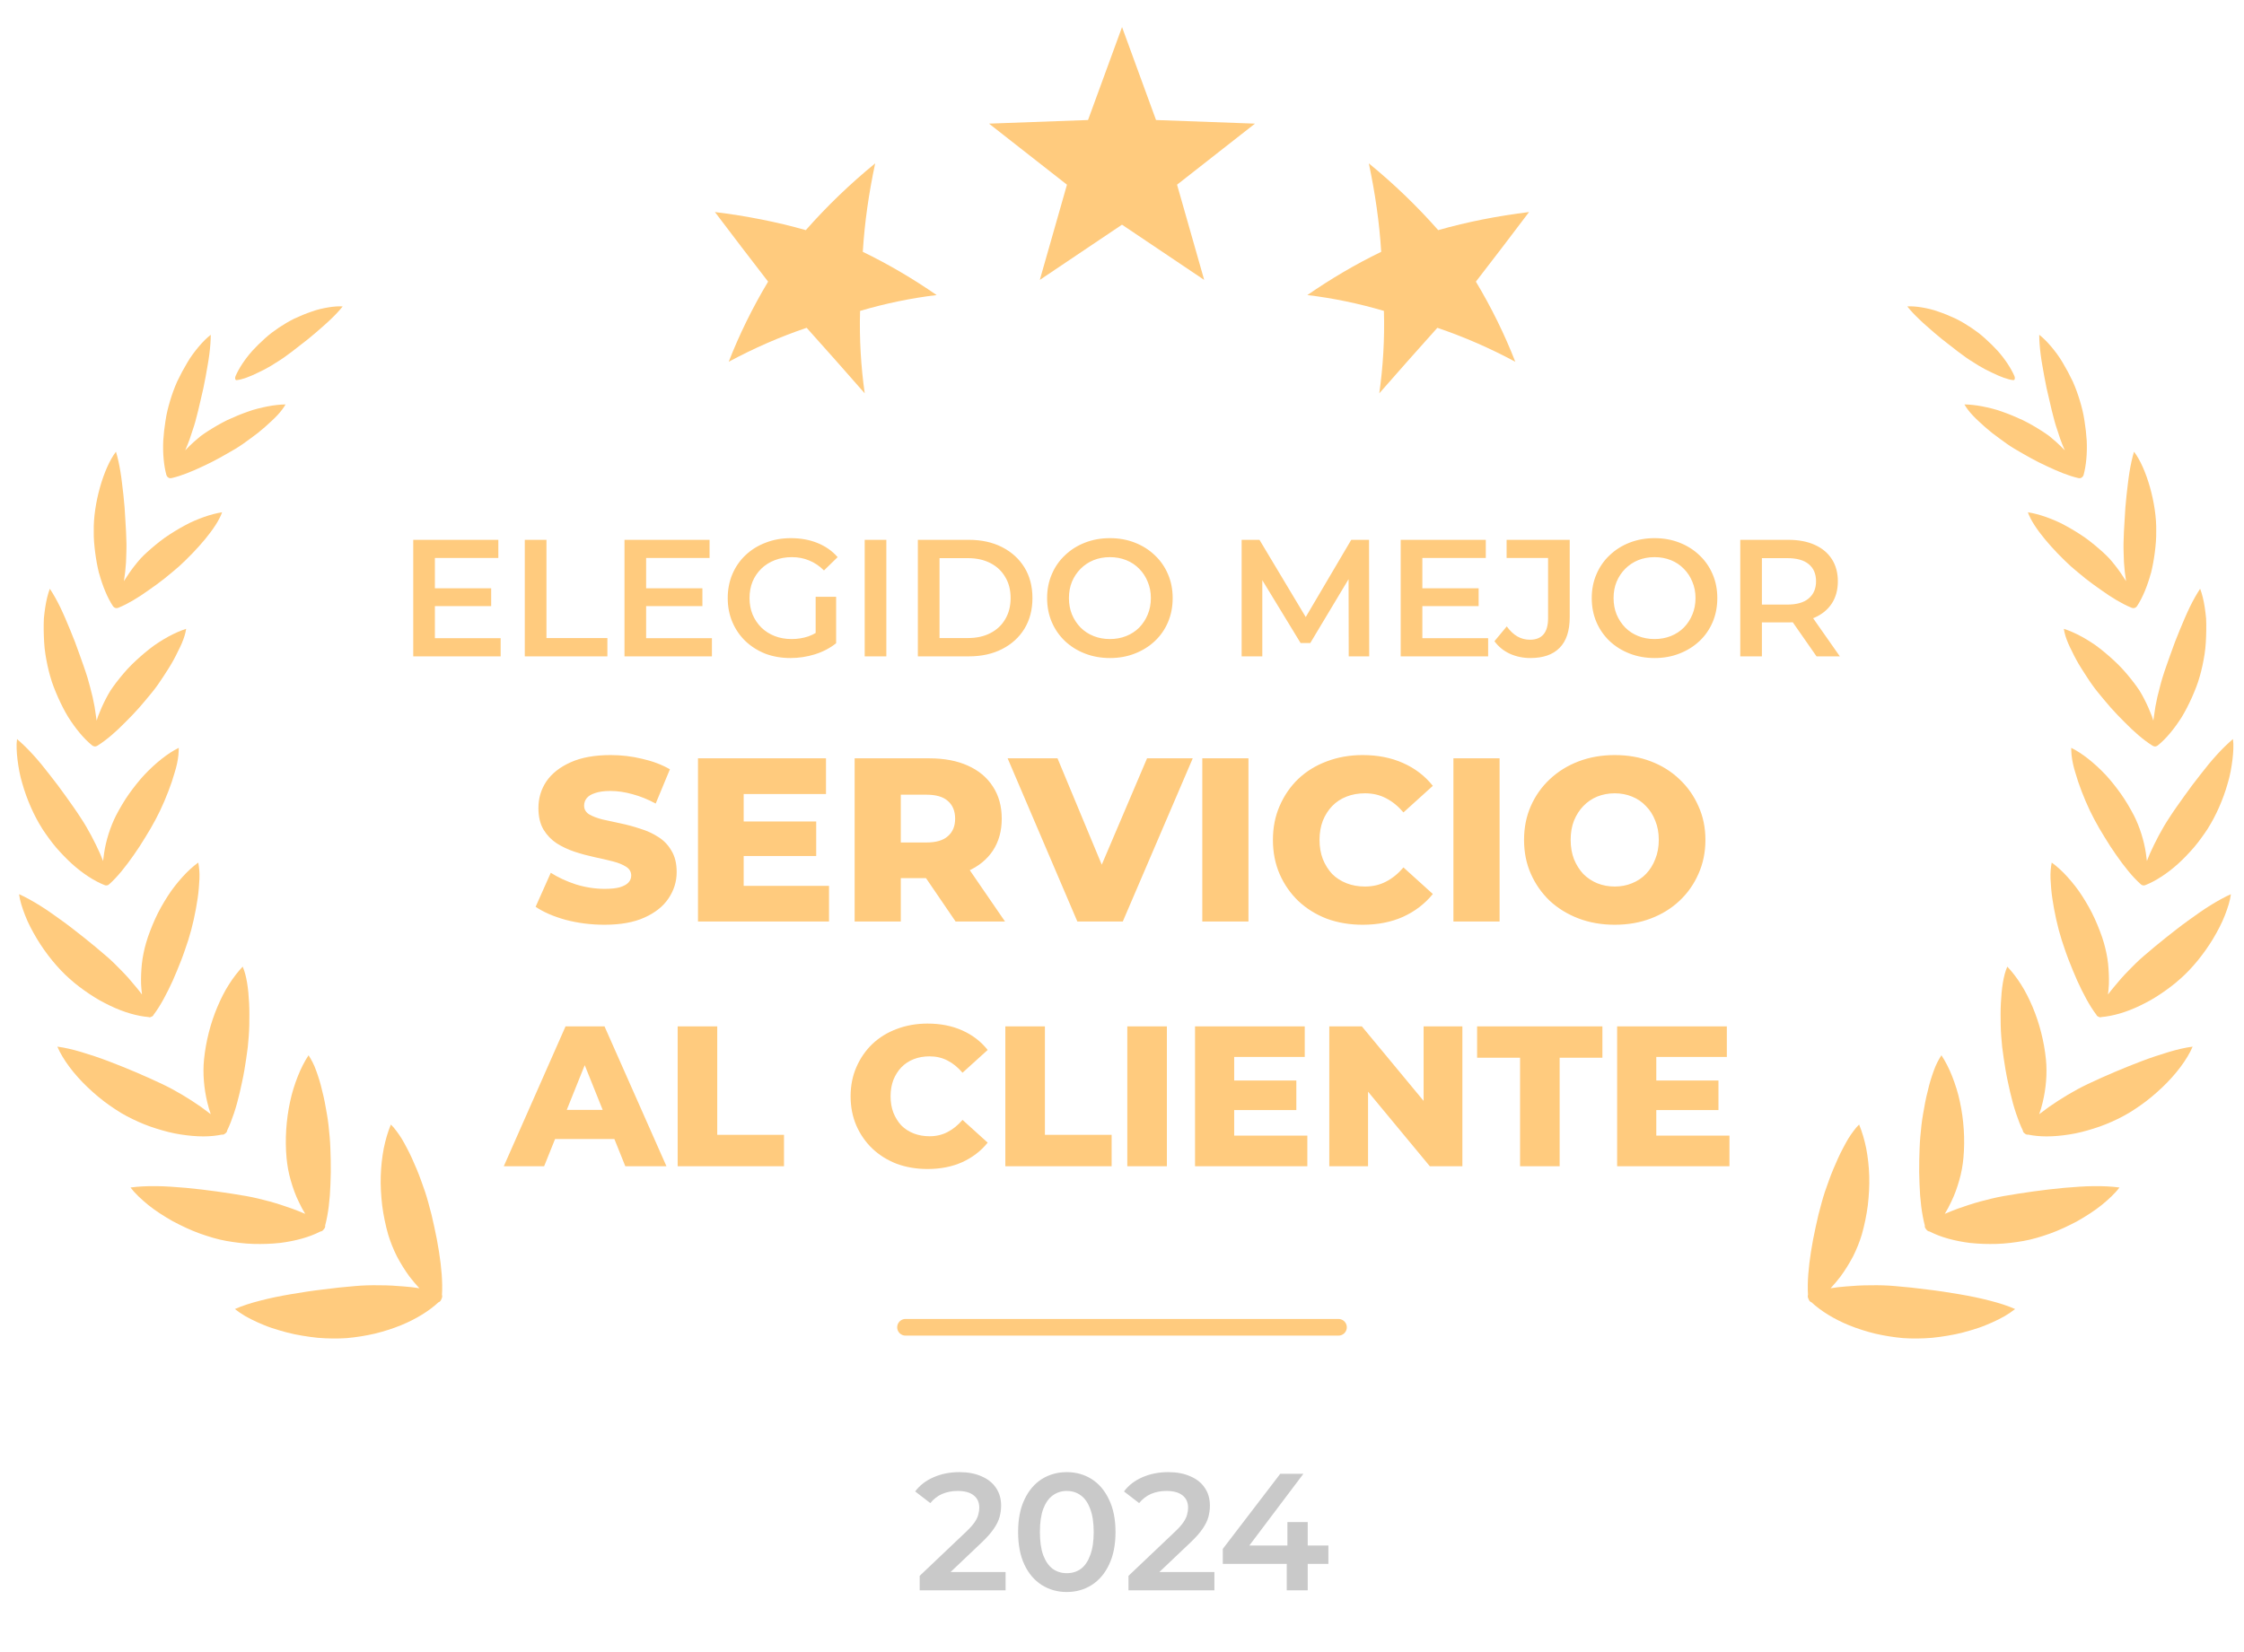 <svg width="110" height="81" viewBox="0 0 110 81" fill="none" xmlns="http://www.w3.org/2000/svg">
<path d="M48.481 6.062L53.332 5.885H53.335L55.002 1.327L56.668 5.885L61.519 6.062L57.699 9.056L59.029 13.725L55 11.017L50.971 13.725L52.302 9.056L48.481 6.062Z" fill="#FFCB7E"/>
<path d="M74.281 17.74C73.024 17.064 71.743 16.508 70.458 16.074C69.502 17.139 68.555 18.21 67.612 19.286C67.796 17.982 67.88 16.622 67.839 15.245C66.584 14.875 65.327 14.616 64.086 14.468C65.208 13.692 66.424 12.968 67.706 12.348C67.618 10.914 67.41 9.478 67.099 8.01C68.342 9.027 69.478 10.124 70.499 11.284C71.927 10.879 73.41 10.588 74.954 10.397C74.093 11.54 73.223 12.677 72.348 13.81C73.116 15.092 73.761 16.41 74.279 17.739L74.281 17.74ZM39.542 16.074C40.498 17.139 41.447 18.21 42.388 19.286C42.204 17.982 42.12 16.622 42.161 15.245C43.416 14.875 44.673 14.616 45.914 14.468C44.792 13.692 43.576 12.968 42.294 12.348C42.382 10.914 42.588 9.478 42.901 8.01C41.658 9.027 40.522 10.124 39.501 11.284C38.073 10.879 36.59 10.588 35.045 10.397C35.907 11.54 36.777 12.677 37.652 13.81C36.884 15.092 36.239 16.41 35.721 17.739C36.977 17.062 38.258 16.507 39.544 16.072L39.542 16.074Z" fill="#FFCB7E"/>
<path d="M21.236 28.846H24.077V29.719H21.236V28.846ZM21.318 31.294H24.542V32.184H20.257V26.47H24.428V27.36H21.318V31.294ZM25.725 32.184V26.47H26.787V31.286H29.774V32.184H25.725ZM31.592 28.846H34.432V29.719H31.592V28.846ZM31.673 31.294H34.898V32.184H30.612V26.47H34.783V27.36H31.673V31.294ZM38.75 32.266C38.304 32.266 37.893 32.195 37.517 32.054C37.148 31.907 36.824 31.703 36.546 31.441C36.269 31.175 36.054 30.862 35.901 30.503C35.749 30.143 35.673 29.752 35.673 29.327C35.673 28.903 35.749 28.511 35.901 28.152C36.054 27.793 36.269 27.482 36.546 27.221C36.829 26.954 37.158 26.75 37.534 26.609C37.909 26.462 38.32 26.388 38.767 26.388C39.251 26.388 39.686 26.467 40.073 26.625C40.465 26.783 40.794 27.014 41.06 27.319L40.391 27.972C40.168 27.749 39.926 27.586 39.664 27.482C39.409 27.373 39.126 27.319 38.816 27.319C38.516 27.319 38.239 27.368 37.983 27.466C37.727 27.564 37.507 27.703 37.322 27.882C37.137 28.062 36.992 28.274 36.889 28.519C36.791 28.764 36.742 29.033 36.742 29.327C36.742 29.616 36.791 29.882 36.889 30.127C36.992 30.372 37.137 30.587 37.322 30.772C37.507 30.952 37.724 31.09 37.975 31.188C38.225 31.286 38.503 31.335 38.807 31.335C39.09 31.335 39.362 31.292 39.624 31.205C39.89 31.112 40.143 30.96 40.383 30.747L40.987 31.539C40.688 31.779 40.339 31.961 39.942 32.086C39.55 32.206 39.153 32.266 38.75 32.266ZM39.983 31.401V29.262H40.987V31.539L39.983 31.401ZM42.387 32.184V26.47H43.448V32.184H42.387ZM44.993 32.184V26.47H47.491C48.112 26.47 48.656 26.59 49.124 26.829C49.592 27.069 49.957 27.401 50.218 27.825C50.479 28.25 50.61 28.75 50.61 29.327C50.61 29.899 50.479 30.399 50.218 30.829C49.957 31.254 49.592 31.586 49.124 31.825C48.656 32.065 48.112 32.184 47.491 32.184H44.993ZM46.055 31.286H47.442C47.872 31.286 48.242 31.205 48.553 31.041C48.868 30.878 49.11 30.65 49.279 30.356C49.453 30.062 49.54 29.719 49.54 29.327C49.54 28.93 49.453 28.587 49.279 28.299C49.11 28.005 48.868 27.776 48.553 27.613C48.242 27.45 47.872 27.368 47.442 27.368H46.055V31.286ZM54.415 32.266C53.969 32.266 53.558 32.192 53.182 32.045C52.807 31.899 52.48 31.695 52.203 31.433C51.925 31.167 51.71 30.856 51.558 30.503C51.406 30.143 51.329 29.752 51.329 29.327C51.329 28.903 51.406 28.514 51.558 28.16C51.71 27.801 51.925 27.49 52.203 27.229C52.48 26.962 52.807 26.756 53.182 26.609C53.558 26.462 53.966 26.388 54.407 26.388C54.853 26.388 55.261 26.462 55.632 26.609C56.007 26.756 56.334 26.962 56.611 27.229C56.889 27.49 57.104 27.801 57.256 28.16C57.408 28.514 57.484 28.903 57.484 29.327C57.484 29.752 57.408 30.143 57.256 30.503C57.104 30.862 56.889 31.172 56.611 31.433C56.334 31.695 56.007 31.899 55.632 32.045C55.261 32.192 54.856 32.266 54.415 32.266ZM54.407 31.335C54.695 31.335 54.962 31.286 55.207 31.188C55.452 31.09 55.664 30.952 55.844 30.772C56.023 30.587 56.162 30.375 56.26 30.135C56.363 29.89 56.415 29.621 56.415 29.327C56.415 29.033 56.363 28.767 56.26 28.527C56.162 28.282 56.023 28.07 55.844 27.89C55.664 27.705 55.452 27.564 55.207 27.466C54.962 27.368 54.695 27.319 54.407 27.319C54.118 27.319 53.852 27.368 53.607 27.466C53.367 27.564 53.155 27.705 52.97 27.89C52.791 28.07 52.649 28.282 52.546 28.527C52.448 28.767 52.399 29.033 52.399 29.327C52.399 29.616 52.448 29.882 52.546 30.127C52.649 30.372 52.791 30.587 52.97 30.772C53.15 30.952 53.362 31.09 53.607 31.188C53.852 31.286 54.118 31.335 54.407 31.335ZM60.865 32.184V26.47H61.739L64.237 30.641H63.78L66.237 26.47H67.11L67.118 32.184H66.114L66.106 28.046H66.318L64.229 31.531H63.755L61.633 28.046H61.878V32.184H60.865ZM69.641 28.846H72.482V29.719H69.641V28.846ZM69.723 31.294H72.948V32.184H68.662V26.47H72.833V27.36H69.723V31.294ZM75.02 32.266C74.656 32.266 74.318 32.195 74.008 32.054C73.703 31.912 73.453 31.708 73.257 31.441L73.861 30.715C74.019 30.933 74.191 31.096 74.376 31.205C74.566 31.314 74.773 31.368 74.996 31.368C75.589 31.368 75.886 31.017 75.886 30.315V27.36H73.853V26.47H76.947V30.258C76.947 30.933 76.781 31.436 76.449 31.768C76.123 32.1 75.646 32.266 75.02 32.266ZM81.113 32.266C80.667 32.266 80.256 32.192 79.88 32.045C79.505 31.899 79.178 31.695 78.901 31.433C78.623 31.167 78.408 30.856 78.256 30.503C78.103 30.143 78.027 29.752 78.027 29.327C78.027 28.903 78.103 28.514 78.256 28.16C78.408 27.801 78.623 27.49 78.901 27.229C79.178 26.962 79.505 26.756 79.88 26.609C80.256 26.462 80.664 26.388 81.105 26.388C81.551 26.388 81.959 26.462 82.329 26.609C82.705 26.756 83.031 26.962 83.309 27.229C83.586 27.49 83.801 27.801 83.954 28.16C84.106 28.514 84.182 28.903 84.182 29.327C84.182 29.752 84.106 30.143 83.954 30.503C83.801 30.862 83.586 31.172 83.309 31.433C83.031 31.695 82.705 31.899 82.329 32.045C81.959 32.192 81.554 32.266 81.113 32.266ZM81.105 31.335C81.393 31.335 81.66 31.286 81.905 31.188C82.15 31.09 82.362 30.952 82.541 30.772C82.721 30.587 82.86 30.375 82.958 30.135C83.061 29.89 83.113 29.621 83.113 29.327C83.113 29.033 83.061 28.767 82.958 28.527C82.86 28.282 82.721 28.07 82.541 27.89C82.362 27.705 82.15 27.564 81.905 27.466C81.66 27.368 81.393 27.319 81.105 27.319C80.816 27.319 80.55 27.368 80.305 27.466C80.065 27.564 79.853 27.705 79.668 27.89C79.489 28.07 79.347 28.282 79.244 28.527C79.146 28.767 79.097 29.033 79.097 29.327C79.097 29.616 79.146 29.882 79.244 30.127C79.347 30.372 79.489 30.587 79.668 30.772C79.848 30.952 80.06 31.09 80.305 31.188C80.55 31.286 80.816 31.335 81.105 31.335ZM85.307 32.184V26.47H87.658C88.164 26.47 88.597 26.552 88.956 26.715C89.321 26.878 89.601 27.112 89.797 27.417C89.993 27.722 90.091 28.084 90.091 28.503C90.091 28.922 89.993 29.284 89.797 29.588C89.601 29.888 89.321 30.119 88.956 30.282C88.597 30.44 88.164 30.519 87.658 30.519H85.895L86.368 30.037V32.184H85.307ZM89.046 32.184L87.601 30.111H88.736L90.189 32.184H89.046ZM86.368 30.152L85.895 29.645H87.609C88.077 29.645 88.428 29.545 88.662 29.343C88.902 29.142 89.022 28.862 89.022 28.503C89.022 28.138 88.902 27.858 88.662 27.662C88.428 27.466 88.077 27.368 87.609 27.368H85.895L86.368 26.846V30.152ZM29.627 45.344C28.972 45.344 28.34 45.264 27.73 45.104C27.128 44.937 26.637 44.723 26.256 44.464L26.999 42.796C27.357 43.024 27.768 43.215 28.233 43.367C28.705 43.512 29.174 43.584 29.639 43.584C29.951 43.584 30.203 43.558 30.393 43.504C30.583 43.443 30.721 43.367 30.804 43.276C30.896 43.177 30.942 43.062 30.942 42.933C30.942 42.75 30.858 42.605 30.69 42.499C30.523 42.392 30.305 42.304 30.039 42.236C29.772 42.167 29.475 42.099 29.147 42.03C28.827 41.961 28.503 41.874 28.176 41.767C27.856 41.66 27.562 41.523 27.296 41.356C27.029 41.181 26.812 40.956 26.644 40.681C26.477 40.4 26.393 40.045 26.393 39.619C26.393 39.139 26.523 38.704 26.782 38.316C27.048 37.927 27.444 37.615 27.97 37.379C28.496 37.142 29.151 37.024 29.936 37.024C30.462 37.024 30.976 37.085 31.479 37.207C31.989 37.322 32.443 37.493 32.839 37.721L32.142 39.401C31.761 39.196 31.383 39.043 31.01 38.944C30.637 38.838 30.275 38.784 29.924 38.784C29.612 38.784 29.361 38.819 29.17 38.887C28.98 38.948 28.843 39.032 28.759 39.139C28.675 39.245 28.633 39.367 28.633 39.504C28.633 39.679 28.713 39.821 28.873 39.927C29.041 40.026 29.258 40.11 29.524 40.179C29.799 40.239 30.096 40.304 30.416 40.373C30.743 40.441 31.067 40.529 31.387 40.636C31.715 40.735 32.012 40.872 32.279 41.047C32.545 41.215 32.759 41.44 32.919 41.721C33.086 41.996 33.17 42.342 33.17 42.761C33.17 43.226 33.037 43.657 32.77 44.053C32.511 44.441 32.119 44.754 31.593 44.99C31.075 45.226 30.42 45.344 29.627 45.344ZM36.295 40.281H40.01V41.973H36.295V40.281ZM36.455 43.436H40.638V45.184H34.215V37.184H40.49V38.933H36.455V43.436ZM41.894 45.184V37.184H45.551C46.282 37.184 46.911 37.302 47.437 37.539C47.97 37.775 48.382 38.118 48.671 38.567C48.961 39.009 49.105 39.535 49.105 40.144C49.105 40.746 48.961 41.268 48.671 41.71C48.382 42.144 47.97 42.48 47.437 42.716C46.911 42.944 46.282 43.059 45.551 43.059H43.151L44.157 42.11V45.184H41.894ZM46.842 45.184L44.854 42.27H47.265L49.265 45.184H46.842ZM44.157 42.35L43.151 41.31H45.414C45.886 41.31 46.237 41.207 46.465 41.001C46.702 40.796 46.82 40.51 46.82 40.144C46.82 39.771 46.702 39.481 46.465 39.276C46.237 39.07 45.886 38.967 45.414 38.967H43.151L44.157 37.927V42.35ZM52.811 45.184L49.394 37.184H51.839L54.719 44.11H53.279L56.228 37.184H58.468L55.039 45.184H52.811ZM58.936 45.184V37.184H61.199V45.184H58.936ZM66.797 45.344C66.165 45.344 65.578 45.245 65.037 45.047C64.504 44.841 64.039 44.552 63.643 44.179C63.255 43.805 62.95 43.367 62.729 42.864C62.508 42.354 62.398 41.794 62.398 41.184C62.398 40.575 62.508 40.019 62.729 39.516C62.95 39.005 63.255 38.563 63.643 38.19C64.039 37.817 64.504 37.531 65.037 37.333C65.578 37.127 66.165 37.024 66.797 37.024C67.537 37.024 68.196 37.154 68.775 37.413C69.361 37.672 69.849 38.045 70.237 38.533L68.797 39.836C68.538 39.531 68.253 39.299 67.94 39.139C67.636 38.979 67.293 38.899 66.912 38.899C66.584 38.899 66.283 38.952 66.009 39.059C65.735 39.165 65.498 39.321 65.3 39.527C65.11 39.725 64.957 39.965 64.843 40.247C64.737 40.529 64.683 40.841 64.683 41.184C64.683 41.527 64.737 41.84 64.843 42.121C64.957 42.403 65.11 42.647 65.3 42.853C65.498 43.051 65.735 43.203 66.009 43.31C66.283 43.417 66.584 43.47 66.912 43.47C67.293 43.47 67.636 43.39 67.94 43.23C68.253 43.07 68.538 42.838 68.797 42.533L70.237 43.836C69.849 44.316 69.361 44.689 68.775 44.956C68.196 45.215 67.537 45.344 66.797 45.344ZM71.246 45.184V37.184H73.509V45.184H71.246ZM79.153 45.344C78.513 45.344 77.923 45.241 77.382 45.036C76.841 44.83 76.369 44.541 75.965 44.167C75.569 43.786 75.26 43.344 75.039 42.841C74.818 42.339 74.708 41.786 74.708 41.184C74.708 40.582 74.818 40.03 75.039 39.527C75.26 39.024 75.569 38.586 75.965 38.213C76.369 37.832 76.841 37.539 77.382 37.333C77.923 37.127 78.513 37.024 79.153 37.024C79.801 37.024 80.391 37.127 80.925 37.333C81.466 37.539 81.934 37.832 82.331 38.213C82.727 38.586 83.035 39.024 83.256 39.527C83.485 40.03 83.599 40.582 83.599 41.184C83.599 41.786 83.485 42.342 83.256 42.853C83.035 43.356 82.727 43.794 82.331 44.167C81.934 44.541 81.466 44.83 80.925 45.036C80.391 45.241 79.801 45.344 79.153 45.344ZM79.153 43.47C79.458 43.47 79.74 43.417 79.999 43.31C80.266 43.203 80.494 43.051 80.685 42.853C80.883 42.647 81.035 42.403 81.142 42.121C81.256 41.84 81.313 41.527 81.313 41.184C81.313 40.834 81.256 40.521 81.142 40.247C81.035 39.965 80.883 39.725 80.685 39.527C80.494 39.321 80.266 39.165 79.999 39.059C79.74 38.952 79.458 38.899 79.153 38.899C78.849 38.899 78.563 38.952 78.296 39.059C78.037 39.165 77.809 39.321 77.611 39.527C77.42 39.725 77.268 39.965 77.153 40.247C77.047 40.521 76.993 40.834 76.993 41.184C76.993 41.527 77.047 41.84 77.153 42.121C77.268 42.403 77.42 42.647 77.611 42.853C77.809 43.051 78.037 43.203 78.296 43.31C78.563 43.417 78.849 43.47 79.153 43.47ZM24.696 57.184L27.723 50.327H29.633L32.669 57.184H30.652L28.281 51.277H29.045L26.674 57.184H24.696ZM26.351 55.852L26.851 54.422H30.201L30.701 55.852H26.351ZM33.219 57.184V50.327H35.159V55.646H38.431V57.184H33.219ZM45.468 57.321C44.926 57.321 44.423 57.236 43.959 57.067C43.502 56.89 43.104 56.642 42.764 56.322C42.431 56.002 42.17 55.627 41.98 55.196C41.791 54.758 41.696 54.278 41.696 53.756C41.696 53.233 41.791 52.757 41.98 52.325C42.17 51.888 42.431 51.509 42.764 51.189C43.104 50.869 43.502 50.624 43.959 50.455C44.423 50.278 44.926 50.19 45.468 50.19C46.101 50.19 46.666 50.301 47.163 50.523C47.665 50.745 48.083 51.065 48.416 51.483L47.182 52.6C46.96 52.339 46.715 52.139 46.447 52.002C46.186 51.865 45.892 51.797 45.566 51.797C45.285 51.797 45.027 51.842 44.792 51.934C44.557 52.025 44.354 52.159 44.184 52.335C44.021 52.505 43.891 52.711 43.793 52.953C43.701 53.194 43.656 53.462 43.656 53.756C43.656 54.05 43.701 54.317 43.793 54.559C43.891 54.801 44.021 55.01 44.184 55.186C44.354 55.356 44.557 55.486 44.792 55.578C45.027 55.669 45.285 55.715 45.566 55.715C45.892 55.715 46.186 55.646 46.447 55.509C46.715 55.372 46.96 55.173 47.182 54.912L48.416 56.028C48.083 56.44 47.665 56.76 47.163 56.988C46.666 57.21 46.101 57.321 45.468 57.321ZM49.281 57.184V50.327H51.221V55.646H54.492V57.184H49.281ZM55.26 57.184V50.327H57.2V57.184H55.26ZM60.362 52.982H63.546V54.432H60.362V52.982ZM60.499 55.685H64.085V57.184H58.58V50.327H63.958V51.826H60.499V55.685ZM65.161 57.184V50.327H66.758L70.539 54.892H69.785V50.327H71.685V57.184H70.088L66.307 52.619H67.061V57.184H65.161ZM74.513 57.184V51.865H72.407V50.327H78.549V51.865H76.453V57.184H74.513ZM81.054 52.982H84.238V54.432H81.054V52.982ZM81.191 55.685H84.777V57.184H79.271V50.327H84.649V51.826H81.191V55.685Z" fill="#FFCB7E"/>
<path d="M44.388 65.082H65.612" stroke="#FFCB7E" stroke-width="0.816" stroke-linecap="round"/>
<path d="M45.082 77.98V77.27L47.351 75.115C47.542 74.935 47.683 74.777 47.776 74.641C47.868 74.505 47.928 74.38 47.955 74.266C47.988 74.146 48.004 74.034 48.004 73.931C48.004 73.67 47.914 73.469 47.735 73.327C47.555 73.18 47.291 73.107 46.943 73.107C46.665 73.107 46.412 73.156 46.184 73.254C45.961 73.352 45.767 73.501 45.604 73.703L44.861 73.131C45.084 72.832 45.384 72.6 45.759 72.437C46.14 72.269 46.565 72.184 47.033 72.184C47.446 72.184 47.806 72.252 48.11 72.388C48.42 72.519 48.657 72.707 48.821 72.952C48.989 73.197 49.074 73.488 49.074 73.825C49.074 74.01 49.049 74.195 49 74.38C48.951 74.56 48.859 74.75 48.722 74.952C48.587 75.153 48.388 75.379 48.127 75.629L46.176 77.482L45.955 77.082H49.294V77.98H45.082ZM52.29 78.062C51.838 78.062 51.43 77.947 51.066 77.719C50.706 77.49 50.423 77.158 50.217 76.723C50.01 76.282 49.907 75.749 49.907 75.123C49.907 74.497 50.01 73.966 50.217 73.531C50.423 73.09 50.706 72.756 51.066 72.527C51.43 72.299 51.838 72.184 52.29 72.184C52.747 72.184 53.155 72.299 53.515 72.527C53.874 72.756 54.157 73.09 54.364 73.531C54.576 73.966 54.682 74.497 54.682 75.123C54.682 75.749 54.576 76.282 54.364 76.723C54.157 77.158 53.874 77.49 53.515 77.719C53.155 77.947 52.747 78.062 52.29 78.062ZM52.29 77.139C52.557 77.139 52.788 77.069 52.984 76.927C53.18 76.78 53.332 76.557 53.441 76.258C53.555 75.958 53.613 75.58 53.613 75.123C53.613 74.66 53.555 74.282 53.441 73.988C53.332 73.689 53.18 73.469 52.984 73.327C52.788 73.18 52.557 73.107 52.29 73.107C52.034 73.107 51.806 73.18 51.604 73.327C51.408 73.469 51.253 73.689 51.139 73.988C51.03 74.282 50.976 74.66 50.976 75.123C50.976 75.58 51.03 75.958 51.139 76.258C51.253 76.557 51.408 76.78 51.604 76.927C51.806 77.069 52.034 77.139 52.29 77.139ZM55.318 77.98V77.27L57.587 75.115C57.778 74.935 57.919 74.777 58.011 74.641C58.104 74.505 58.164 74.38 58.191 74.266C58.224 74.146 58.24 74.034 58.24 73.931C58.24 73.67 58.15 73.469 57.971 73.327C57.791 73.18 57.527 73.107 57.179 73.107C56.901 73.107 56.648 73.156 56.42 73.254C56.197 73.352 56.003 73.501 55.84 73.703L55.097 73.131C55.32 72.832 55.62 72.6 55.995 72.437C56.376 72.269 56.801 72.184 57.269 72.184C57.682 72.184 58.041 72.252 58.346 72.388C58.656 72.519 58.893 72.707 59.056 72.952C59.225 73.197 59.309 73.488 59.309 73.825C59.309 74.01 59.285 74.195 59.236 74.38C59.187 74.56 59.094 74.75 58.958 74.952C58.822 75.153 58.624 75.379 58.362 75.629L56.411 77.482L56.191 77.082H59.53V77.98H55.318ZM59.941 76.682V75.948L62.758 72.266H63.892L61.117 75.948L60.586 75.784H65.117V76.682H59.941ZM63.076 77.98V76.682L63.108 75.784V74.633H64.104V77.98H63.076Z" fill="#C9C9C9"/>
<path d="M21.638 63.702C21.61 63.779 21.557 63.841 21.493 63.857C21.039 64.279 20.401 64.677 19.653 64.983C19.256 65.144 18.826 65.283 18.377 65.393C17.934 65.495 17.472 65.57 17.006 65.612C16.573 65.642 16.087 65.64 15.583 65.598C15.334 65.573 15.079 65.538 14.825 65.495C14.569 65.453 14.312 65.402 14.063 65.335C13.814 65.269 13.567 65.197 13.326 65.117C13.086 65.038 12.86 64.942 12.64 64.845C12.423 64.746 12.215 64.645 12.025 64.536C11.838 64.424 11.665 64.308 11.513 64.188C11.877 64.025 12.299 63.891 12.761 63.774C13.226 63.652 13.727 63.55 14.24 63.463C14.756 63.374 15.293 63.291 15.818 63.23C16.348 63.161 16.877 63.102 17.379 63.063C17.784 63.025 18.199 63.014 18.605 63.023C19.017 63.021 19.418 63.046 19.793 63.079C20.065 63.099 20.321 63.129 20.558 63.168C20.394 62.993 20.228 62.797 20.067 62.586C19.846 62.286 19.639 61.95 19.457 61.607C19.28 61.254 19.134 60.888 19.026 60.529C18.897 60.068 18.796 59.589 18.734 59.106C18.678 58.617 18.649 58.136 18.664 57.663C18.68 57.187 18.731 56.731 18.812 56.309C18.899 55.881 19.017 55.487 19.16 55.141C19.252 55.229 19.342 55.331 19.429 55.452C19.517 55.568 19.607 55.695 19.692 55.835C19.779 55.975 19.858 56.132 19.943 56.288C20.028 56.445 20.109 56.611 20.189 56.786C20.265 56.959 20.343 57.138 20.422 57.32C20.498 57.502 20.571 57.687 20.638 57.876C20.777 58.246 20.903 58.62 21 58.984C21.108 59.359 21.205 59.757 21.29 60.165C21.378 60.566 21.458 60.973 21.52 61.379C21.638 62.136 21.705 62.862 21.665 63.489C21.689 63.548 21.677 63.629 21.636 63.7L21.638 63.702ZM13.697 60.95C14.484 60.852 15.17 60.663 15.707 60.384C15.767 60.384 15.829 60.342 15.871 60.278C15.924 60.223 15.953 60.153 15.938 60.096C16.09 59.522 16.175 58.806 16.198 58.074C16.216 57.684 16.221 57.282 16.212 56.89C16.202 56.498 16.193 56.098 16.159 55.725C16.128 55.374 16.09 54.987 16.023 54.616C15.96 54.241 15.891 53.856 15.797 53.504C15.717 53.14 15.611 52.808 15.502 52.507C15.396 52.203 15.261 51.952 15.125 51.745C14.926 52.046 14.751 52.391 14.599 52.774C14.448 53.156 14.311 53.584 14.22 54.02C14.028 54.902 13.963 55.876 14.047 56.782C14.081 57.143 14.146 57.519 14.252 57.878C14.355 58.239 14.482 58.596 14.638 58.914C14.738 59.133 14.848 59.334 14.961 59.52C14.761 59.433 14.546 59.349 14.319 59.264C13.977 59.145 13.614 59.022 13.238 58.917C12.858 58.817 12.476 58.719 12.096 58.652C11.14 58.486 10.099 58.336 9.101 58.244C8.597 58.203 8.118 58.164 7.658 58.161C7.201 58.156 6.771 58.177 6.398 58.228C6.616 58.52 6.927 58.806 7.273 59.09C7.625 59.373 8.037 59.635 8.461 59.877C8.897 60.108 9.344 60.322 9.797 60.485C10.253 60.646 10.688 60.778 11.103 60.849C11.543 60.925 11.979 60.981 12.421 60.994C12.861 61.006 13.291 60.992 13.699 60.948L13.697 60.95ZM7.664 55.338C8.067 55.464 8.457 55.568 8.853 55.627C9.244 55.688 9.62 55.722 9.97 55.722C10.297 55.722 10.604 55.69 10.877 55.634C10.928 55.648 10.99 55.625 11.039 55.579C11.096 55.542 11.133 55.489 11.133 55.436C11.255 55.186 11.363 54.907 11.465 54.601C11.575 54.273 11.672 53.921 11.755 53.56C11.835 53.202 11.921 52.822 11.983 52.452C12.043 52.083 12.103 51.708 12.146 51.348C12.165 51.178 12.178 51.003 12.192 50.825C12.206 50.644 12.216 50.461 12.22 50.277C12.225 49.913 12.23 49.538 12.211 49.186C12.176 48.479 12.089 47.834 11.896 47.398C11.663 47.642 11.437 47.935 11.225 48.269C11.009 48.605 10.827 48.972 10.656 49.374C10.318 50.171 10.09 51.074 10.002 51.945C9.931 52.638 10.002 53.396 10.163 54.057C10.209 54.262 10.269 54.455 10.332 54.633C10.18 54.517 10.018 54.396 9.848 54.273C9.283 53.879 8.618 53.472 7.952 53.156C7.118 52.76 6.19 52.366 5.295 52.026C4.852 51.857 4.399 51.71 3.986 51.585C3.571 51.461 3.171 51.367 2.811 51.321C3.077 51.947 3.625 52.677 4.3 53.318C4.64 53.64 4.999 53.944 5.377 54.206C5.562 54.336 5.75 54.46 5.933 54.571C6.119 54.683 6.308 54.78 6.487 54.868C6.868 55.054 7.261 55.215 7.664 55.338ZM3.415 47.993C3.71 48.264 4.044 48.509 4.375 48.732C4.543 48.843 4.707 48.95 4.878 49.045C5.05 49.14 5.223 49.23 5.393 49.312C6.061 49.635 6.725 49.824 7.282 49.87C7.323 49.89 7.374 49.883 7.423 49.854C7.476 49.835 7.517 49.801 7.529 49.759C7.867 49.315 8.176 48.725 8.47 48.082C8.542 47.919 8.613 47.755 8.68 47.589C8.747 47.422 8.82 47.251 8.883 47.083C9.016 46.744 9.123 46.408 9.235 46.076C9.433 45.45 9.59 44.724 9.689 44.049C9.74 43.709 9.761 43.386 9.777 43.087C9.79 42.788 9.761 42.522 9.719 42.295C9.456 42.484 9.196 42.723 8.945 43.001C8.696 43.278 8.438 43.598 8.22 43.943C7.999 44.287 7.782 44.665 7.607 45.054C7.519 45.249 7.436 45.447 7.36 45.648C7.282 45.848 7.211 46.051 7.156 46.251C7.066 46.569 6.992 46.913 6.955 47.255C6.921 47.596 6.905 47.94 6.916 48.266C6.925 48.439 6.941 48.605 6.96 48.764C6.865 48.635 6.759 48.504 6.646 48.37C6.439 48.115 6.211 47.854 5.96 47.599C5.713 47.343 5.46 47.09 5.189 46.862C5.023 46.721 4.852 46.576 4.675 46.426C4.5 46.279 4.322 46.134 4.138 45.989C3.77 45.701 3.41 45.411 3.035 45.143C2.659 44.874 2.307 44.618 1.948 44.397C1.593 44.176 1.25 43.987 0.935 43.845C0.973 44.16 1.087 44.513 1.232 44.885C1.374 45.258 1.579 45.643 1.803 46.021C2.256 46.777 2.842 47.488 3.413 47.993H3.415ZM2.059 40.618C2.272 40.942 2.498 41.256 2.743 41.548C2.996 41.839 3.258 42.112 3.523 42.354C4.06 42.838 4.622 43.199 5.115 43.395C5.122 43.398 5.131 43.4 5.138 43.402C5.168 43.419 5.207 43.423 5.248 43.412C5.29 43.407 5.325 43.389 5.345 43.363C5.352 43.358 5.357 43.354 5.364 43.349C5.767 42.988 6.168 42.481 6.557 41.924C6.755 41.645 6.944 41.353 7.121 41.058C7.305 40.763 7.48 40.465 7.634 40.171C7.932 39.616 8.208 38.957 8.422 38.333C8.517 38.02 8.622 37.716 8.68 37.435C8.71 37.294 8.731 37.16 8.745 37.031C8.756 36.903 8.761 36.781 8.763 36.67C8.482 36.806 8.208 36.99 7.925 37.211C7.644 37.434 7.36 37.693 7.084 37.985C6.814 38.275 6.563 38.596 6.32 38.934C6.082 39.272 5.877 39.627 5.688 39.986C5.401 40.555 5.193 41.223 5.103 41.834C5.082 41.965 5.066 42.094 5.053 42.218C5.009 42.101 4.96 41.983 4.907 41.859C4.649 41.29 4.33 40.661 3.958 40.102C3.733 39.75 3.475 39.392 3.219 39.033C2.966 38.674 2.694 38.315 2.423 37.974C2.162 37.631 1.892 37.304 1.623 37.009C1.356 36.714 1.082 36.451 0.835 36.239C0.813 36.384 0.808 36.543 0.815 36.712C0.821 36.882 0.835 37.06 0.858 37.246C0.905 37.617 0.971 38.017 1.093 38.414C1.317 39.211 1.674 40.008 2.063 40.62L2.059 40.618ZM2.464 33.171C2.558 33.521 2.703 33.87 2.849 34.205C3 34.538 3.16 34.858 3.339 35.152C3.712 35.742 4.118 36.23 4.512 36.546C4.535 36.566 4.562 36.58 4.588 36.589C4.604 36.596 4.624 36.601 4.645 36.601C4.666 36.603 4.687 36.601 4.703 36.594C4.732 36.587 4.758 36.576 4.785 36.559C5.221 36.285 5.693 35.876 6.142 35.415C6.373 35.185 6.609 34.943 6.828 34.694C7.05 34.447 7.248 34.192 7.457 33.945C7.648 33.71 7.835 33.446 8.008 33.174C8.183 32.902 8.369 32.623 8.517 32.345C8.593 32.207 8.662 32.07 8.726 31.933C8.797 31.799 8.858 31.668 8.913 31.541C9.021 31.287 9.095 31.046 9.125 30.834C8.851 30.921 8.558 31.05 8.256 31.214C8.104 31.297 7.95 31.387 7.796 31.488C7.718 31.538 7.641 31.589 7.563 31.644C7.487 31.698 7.413 31.755 7.338 31.813C7.042 32.047 6.745 32.306 6.46 32.586C6.177 32.865 5.93 33.167 5.691 33.475C5.598 33.597 5.508 33.726 5.419 33.856C5.334 33.989 5.262 34.127 5.188 34.266C5.043 34.546 4.917 34.832 4.811 35.109C4.785 35.185 4.76 35.261 4.737 35.336C4.726 35.258 4.716 35.178 4.703 35.099C4.668 34.805 4.613 34.496 4.541 34.181C4.505 34.024 4.461 33.865 4.422 33.71C4.383 33.554 4.341 33.399 4.295 33.247C4.18 32.867 4.032 32.467 3.892 32.071C3.754 31.675 3.604 31.278 3.441 30.891C3.362 30.702 3.282 30.512 3.203 30.325C3.123 30.141 3.044 29.963 2.961 29.791C2.795 29.449 2.621 29.136 2.443 28.869C2.346 29.122 2.27 29.436 2.217 29.783C2.19 29.956 2.169 30.138 2.151 30.325C2.142 30.514 2.139 30.709 2.142 30.903C2.15 31.296 2.165 31.695 2.226 32.08C2.287 32.467 2.367 32.837 2.462 33.167L2.464 33.171ZM4.855 28.1C5.032 28.745 5.265 29.307 5.532 29.714C5.566 29.763 5.614 29.799 5.656 29.811C5.7 29.825 5.758 29.822 5.813 29.797C6.271 29.609 6.784 29.3 7.284 28.94C7.542 28.761 7.803 28.572 8.052 28.376C8.302 28.18 8.537 27.973 8.774 27.775C9.625 26.995 10.619 25.891 10.887 25.119C10.615 25.161 10.318 25.239 10.005 25.348C9.694 25.46 9.359 25.596 9.044 25.773C8.724 25.946 8.399 26.145 8.083 26.363C7.775 26.585 7.485 26.828 7.208 27.077C7.1 27.176 6.989 27.282 6.888 27.391C6.789 27.503 6.693 27.619 6.6 27.738C6.414 27.975 6.244 28.222 6.096 28.462C6.089 28.475 6.082 28.487 6.075 28.501C6.077 28.487 6.078 28.473 6.08 28.457C6.124 28.181 6.158 27.883 6.177 27.577C6.186 27.423 6.191 27.27 6.193 27.114C6.197 26.96 6.202 26.808 6.199 26.656C6.193 26.276 6.17 25.877 6.144 25.474C6.126 25.074 6.094 24.67 6.05 24.274C6.001 23.874 5.965 23.496 5.905 23.137C5.847 22.779 5.774 22.443 5.684 22.149C5.073 22.947 4.567 24.721 4.596 26.045C4.588 26.391 4.622 26.748 4.666 27.096C4.712 27.444 4.772 27.782 4.852 28.102L4.855 28.1ZM8.252 23.418C8.289 23.447 8.356 23.456 8.422 23.44C8.885 23.334 9.41 23.118 9.951 22.862C10.226 22.736 10.5 22.598 10.767 22.45C10.901 22.374 11.032 22.298 11.163 22.226C11.296 22.151 11.426 22.075 11.554 21.999C11.794 21.854 12.034 21.683 12.275 21.503C12.522 21.328 12.762 21.139 12.982 20.944C13.197 20.746 13.411 20.562 13.586 20.373C13.761 20.186 13.902 20.002 13.998 19.831C13.733 19.834 13.438 19.866 13.125 19.926C12.814 19.988 12.469 20.066 12.142 20.188C11.81 20.304 11.47 20.446 11.136 20.601C10.808 20.762 10.493 20.948 10.193 21.139C10.073 21.215 9.954 21.298 9.838 21.382C9.726 21.473 9.615 21.566 9.509 21.662C9.357 21.798 9.214 21.939 9.078 22.081C9.157 21.902 9.233 21.715 9.302 21.52C9.351 21.382 9.397 21.243 9.44 21.101C9.488 20.964 9.532 20.824 9.571 20.686C9.67 20.338 9.754 19.965 9.841 19.59C9.933 19.221 10.014 18.841 10.081 18.466C10.145 18.086 10.217 17.733 10.26 17.385C10.304 17.04 10.331 16.711 10.331 16.416C10.149 16.556 9.952 16.75 9.754 16.983C9.558 17.217 9.353 17.482 9.18 17.782C9.002 18.079 8.834 18.394 8.685 18.708C8.542 19.027 8.429 19.35 8.339 19.649C8.291 19.808 8.247 19.969 8.208 20.131C8.167 20.292 8.141 20.462 8.113 20.628C8.06 20.96 8.022 21.289 8.003 21.603C7.973 22.24 8.033 22.83 8.153 23.279C8.171 23.344 8.212 23.397 8.254 23.415L8.252 23.418ZM11.608 18.638C11.859 18.615 12.232 18.477 12.644 18.274C12.853 18.178 13.07 18.065 13.287 17.936C13.395 17.872 13.503 17.804 13.609 17.733C13.717 17.668 13.823 17.597 13.925 17.526C14.183 17.346 14.447 17.139 14.71 16.932C14.975 16.733 15.24 16.519 15.493 16.3C15.746 16.075 15.991 15.872 16.212 15.656C16.435 15.444 16.635 15.232 16.799 15.025C16.599 15.011 16.361 15.029 16.101 15.071C15.841 15.115 15.557 15.175 15.274 15.28C14.989 15.377 14.703 15.494 14.429 15.623C14.157 15.757 13.902 15.911 13.674 16.063C13.554 16.144 13.436 16.229 13.319 16.316C13.203 16.402 13.091 16.503 12.98 16.6C12.761 16.796 12.554 16.999 12.367 17.204C11.995 17.623 11.711 18.063 11.545 18.445C11.506 18.537 11.525 18.647 11.603 18.64L11.608 18.638Z" fill="#FFCB7E"/>
<path d="M88.655 63.702C88.683 63.779 88.736 63.841 88.8 63.857C89.254 64.279 89.892 64.677 90.64 64.983C91.037 65.144 91.467 65.283 91.916 65.393C92.359 65.495 92.82 65.57 93.287 65.612C93.72 65.642 94.206 65.64 94.71 65.598C94.959 65.573 95.213 65.538 95.468 65.495C95.724 65.453 95.981 65.402 96.23 65.335C96.479 65.269 96.726 65.197 96.967 65.117C97.207 65.038 97.433 64.942 97.653 64.845C97.87 64.746 98.078 64.645 98.267 64.536C98.455 64.424 98.628 64.308 98.78 64.188C98.416 64.025 97.994 63.891 97.532 63.774C97.067 63.652 96.566 63.55 96.053 63.463C95.537 63.374 95 63.291 94.475 63.23C93.945 63.161 93.416 63.102 92.914 63.063C92.51 63.025 92.094 63.014 91.688 63.023C91.276 63.021 90.875 63.046 90.5 63.079C90.228 63.099 89.972 63.129 89.735 63.168C89.899 62.993 90.065 62.797 90.226 62.586C90.447 62.286 90.654 61.95 90.836 61.607C91.013 61.254 91.159 60.888 91.267 60.529C91.396 60.068 91.497 59.589 91.559 59.106C91.615 58.617 91.644 58.136 91.629 57.663C91.614 57.187 91.562 56.731 91.481 56.309C91.394 55.881 91.276 55.487 91.133 55.141C91.041 55.229 90.951 55.331 90.864 55.452C90.776 55.568 90.686 55.695 90.601 55.835C90.514 55.975 90.435 56.132 90.35 56.288C90.265 56.445 90.184 56.611 90.104 56.786C90.028 56.959 89.95 57.138 89.871 57.32C89.795 57.502 89.722 57.687 89.655 57.876C89.516 58.246 89.39 58.62 89.293 58.984C89.185 59.359 89.088 59.757 89.003 60.165C88.915 60.566 88.835 60.973 88.773 61.379C88.655 62.136 88.588 62.862 88.628 63.489C88.604 63.548 88.616 63.629 88.657 63.7L88.655 63.702ZM96.596 60.95C95.809 60.852 95.123 60.663 94.586 60.384C94.526 60.384 94.464 60.342 94.422 60.278C94.369 60.223 94.341 60.153 94.355 60.096C94.203 59.522 94.118 58.806 94.095 58.074C94.077 57.684 94.072 57.282 94.081 56.89C94.091 56.498 94.1 56.098 94.134 55.725C94.165 55.374 94.203 54.987 94.27 54.616C94.333 54.241 94.402 53.856 94.496 53.504C94.576 53.14 94.682 52.808 94.791 52.507C94.897 52.203 95.031 51.952 95.168 51.745C95.367 52.046 95.542 52.391 95.694 52.774C95.844 53.156 95.982 53.584 96.073 54.02C96.265 54.902 96.331 55.876 96.246 56.782C96.212 57.143 96.147 57.519 96.041 57.878C95.938 58.239 95.811 58.596 95.655 58.914C95.555 59.133 95.445 59.334 95.332 59.52C95.532 59.433 95.747 59.349 95.974 59.264C96.316 59.145 96.679 59.022 97.055 58.917C97.435 58.817 97.817 58.719 98.197 58.652C99.153 58.486 100.194 58.336 101.192 58.244C101.696 58.203 102.175 58.164 102.635 58.161C103.092 58.156 103.522 58.177 103.895 58.228C103.677 58.52 103.366 58.806 103.02 59.09C102.668 59.373 102.256 59.635 101.832 59.877C101.396 60.108 100.949 60.322 100.496 60.485C100.04 60.646 99.605 60.778 99.19 60.849C98.75 60.925 98.314 60.981 97.872 60.994C97.431 61.006 97.002 60.992 96.594 60.948L96.596 60.95ZM102.629 55.338C102.226 55.464 101.836 55.568 101.44 55.627C101.049 55.688 100.673 55.722 100.323 55.722C99.996 55.722 99.688 55.69 99.416 55.634C99.365 55.648 99.303 55.625 99.254 55.579C99.197 55.542 99.16 55.489 99.16 55.436C99.038 55.186 98.93 54.907 98.828 54.601C98.718 54.273 98.621 53.921 98.538 53.56C98.458 53.202 98.372 52.822 98.31 52.452C98.25 52.083 98.19 51.708 98.147 51.348C98.128 51.178 98.115 51.003 98.101 50.825C98.087 50.644 98.077 50.461 98.073 50.277C98.068 49.913 98.062 49.538 98.082 49.186C98.117 48.479 98.204 47.834 98.397 47.398C98.63 47.642 98.856 47.935 99.068 48.269C99.284 48.605 99.466 48.972 99.637 49.374C99.975 50.171 100.203 51.074 100.291 51.945C100.362 52.638 100.291 53.396 100.13 54.057C100.084 54.262 100.024 54.455 99.961 54.633C100.113 54.517 100.275 54.396 100.445 54.273C101.01 53.879 101.675 53.472 102.341 53.156C103.175 52.76 104.103 52.366 104.998 52.026C105.441 51.857 105.894 51.71 106.307 51.585C106.722 51.461 107.122 51.367 107.482 51.321C107.216 51.947 106.668 52.677 105.993 53.318C105.653 53.64 105.294 53.944 104.916 54.206C104.731 54.336 104.543 54.46 104.36 54.571C104.174 54.683 103.985 54.78 103.806 54.868C103.425 55.054 103.032 55.215 102.629 55.338ZM106.878 47.993C106.583 48.264 106.249 48.509 105.918 48.732C105.75 48.843 105.586 48.95 105.415 49.045C105.243 49.14 105.07 49.23 104.9 49.312C104.232 49.635 103.568 49.824 103.011 49.87C102.97 49.89 102.919 49.883 102.87 49.854C102.817 49.835 102.776 49.801 102.764 49.759C102.426 49.315 102.117 48.725 101.823 48.082C101.751 47.919 101.68 47.755 101.613 47.589C101.546 47.422 101.473 47.251 101.41 47.083C101.277 46.744 101.169 46.408 101.058 46.076C100.86 45.45 100.703 44.724 100.604 44.049C100.553 43.709 100.531 43.386 100.516 43.087C100.503 42.788 100.531 42.522 100.574 42.295C100.837 42.484 101.097 42.723 101.348 43.001C101.597 43.278 101.855 43.598 102.073 43.943C102.294 44.287 102.511 44.665 102.686 45.054C102.774 45.249 102.857 45.447 102.933 45.648C103.011 45.848 103.082 46.051 103.137 46.251C103.227 46.569 103.301 46.913 103.338 47.255C103.372 47.596 103.387 47.94 103.377 48.266C103.368 48.439 103.352 48.605 103.333 48.764C103.428 48.635 103.534 48.504 103.647 48.37C103.854 48.115 104.082 47.854 104.333 47.599C104.58 47.343 104.833 47.09 105.104 46.862C105.27 46.721 105.441 46.576 105.618 46.426C105.793 46.279 105.971 46.134 106.155 45.989C106.523 45.701 106.883 45.411 107.258 45.143C107.634 44.874 107.986 44.618 108.345 44.397C108.7 44.176 109.043 43.987 109.358 43.845C109.32 44.16 109.206 44.513 109.061 44.885C108.919 45.258 108.714 45.643 108.49 46.021C108.037 46.777 107.451 47.488 106.88 47.993H106.878ZM108.234 40.618C108.021 40.942 107.795 41.256 107.55 41.548C107.297 41.839 107.035 42.112 106.77 42.354C106.233 42.838 105.671 43.199 105.178 43.395C105.171 43.398 105.162 43.4 105.155 43.402C105.125 43.419 105.086 43.423 105.045 43.412C105.003 43.407 104.967 43.389 104.948 43.363C104.941 43.358 104.936 43.354 104.929 43.349C104.526 42.988 104.124 42.481 103.736 41.924C103.538 41.645 103.349 41.353 103.172 41.058C102.988 40.763 102.813 40.465 102.659 40.171C102.361 39.616 102.085 38.957 101.871 38.333C101.776 38.02 101.671 37.716 101.613 37.435C101.583 37.294 101.562 37.16 101.548 37.031C101.537 36.903 101.532 36.781 101.53 36.67C101.811 36.806 102.085 36.99 102.368 37.211C102.649 37.434 102.933 37.693 103.209 37.985C103.479 38.275 103.73 38.596 103.972 38.934C104.211 39.272 104.416 39.627 104.605 39.986C104.892 40.555 105.1 41.223 105.19 41.834C105.211 41.965 105.227 42.094 105.24 42.218C105.284 42.101 105.333 41.983 105.386 41.859C105.644 41.29 105.963 40.661 106.335 40.102C106.56 39.75 106.818 39.392 107.074 39.033C107.327 38.674 107.599 38.315 107.869 37.974C108.131 37.631 108.401 37.304 108.67 37.009C108.937 36.714 109.211 36.451 109.458 36.239C109.48 36.384 109.485 36.543 109.478 36.712C109.472 36.882 109.458 37.06 109.435 37.246C109.388 37.617 109.322 38.017 109.2 38.414C108.976 39.211 108.619 40.008 108.23 40.62L108.234 40.618ZM107.829 33.171C107.735 33.521 107.59 33.87 107.444 34.205C107.293 34.538 107.132 34.858 106.954 35.152C106.581 35.742 106.175 36.23 105.78 36.546C105.758 36.566 105.731 36.58 105.704 36.589C105.689 36.596 105.669 36.601 105.648 36.601C105.627 36.603 105.606 36.601 105.59 36.594C105.561 36.587 105.535 36.576 105.508 36.559C105.072 36.285 104.6 35.876 104.151 35.415C103.919 35.185 103.684 34.943 103.465 34.694C103.243 34.447 103.045 34.192 102.836 33.945C102.645 33.71 102.458 33.446 102.285 33.174C102.11 32.902 101.924 32.623 101.776 32.345C101.7 32.207 101.631 32.07 101.567 31.933C101.496 31.799 101.435 31.668 101.38 31.541C101.272 31.287 101.198 31.046 101.168 30.834C101.442 30.921 101.735 31.05 102.037 31.214C102.189 31.297 102.343 31.387 102.497 31.488C102.575 31.538 102.652 31.589 102.73 31.644C102.806 31.698 102.88 31.755 102.954 31.813C103.251 32.047 103.548 32.306 103.833 32.586C104.116 32.865 104.363 33.167 104.602 33.475C104.695 33.597 104.785 33.726 104.874 33.856C104.959 33.989 105.031 34.127 105.105 34.266C105.25 34.546 105.376 34.832 105.482 35.109C105.508 35.185 105.533 35.261 105.556 35.336C105.567 35.258 105.577 35.178 105.59 35.099C105.625 34.805 105.68 34.496 105.752 34.181C105.788 34.024 105.832 33.865 105.871 33.71C105.909 33.554 105.952 33.399 105.998 33.247C106.113 32.867 106.261 32.467 106.401 32.071C106.539 31.675 106.689 31.278 106.851 30.891C106.931 30.702 107.011 30.512 107.09 30.325C107.17 30.141 107.249 29.963 107.332 29.791C107.498 29.449 107.672 29.136 107.85 28.869C107.947 29.122 108.023 29.436 108.076 29.783C108.103 29.956 108.124 30.138 108.142 30.325C108.15 30.514 108.154 30.709 108.15 30.903C108.143 31.296 108.128 31.695 108.067 32.08C108.006 32.467 107.926 32.837 107.831 33.167L107.829 33.171ZM105.438 28.1C105.261 28.745 105.028 29.307 104.761 29.714C104.727 29.763 104.679 29.799 104.637 29.811C104.593 29.825 104.535 29.822 104.48 29.797C104.022 29.609 103.509 29.3 103.009 28.94C102.751 28.761 102.49 28.572 102.24 28.376C101.991 28.18 101.756 27.973 101.519 27.775C100.668 26.995 99.674 25.891 99.406 25.119C99.678 25.161 99.975 25.239 100.288 25.348C100.599 25.46 100.934 25.596 101.249 25.773C101.569 25.946 101.894 26.145 102.21 26.363C102.518 26.585 102.808 26.828 103.085 27.077C103.193 27.176 103.304 27.282 103.405 27.391C103.504 27.503 103.6 27.619 103.693 27.738C103.879 27.975 104.048 28.222 104.197 28.462C104.204 28.475 104.211 28.487 104.218 28.501C104.216 28.487 104.215 28.473 104.213 28.457C104.169 28.181 104.135 27.883 104.116 27.577C104.107 27.423 104.102 27.27 104.1 27.114C104.096 26.96 104.091 26.808 104.094 26.656C104.1 26.276 104.123 25.877 104.149 25.474C104.167 25.074 104.199 24.67 104.243 24.274C104.292 23.874 104.328 23.496 104.388 23.137C104.446 22.779 104.519 22.443 104.609 22.149C105.22 22.947 105.726 24.721 105.697 26.045C105.704 26.391 105.671 26.748 105.627 27.096C105.581 27.444 105.521 27.782 105.441 28.102L105.438 28.1ZM102.041 23.418C102.004 23.447 101.937 23.456 101.871 23.44C101.408 23.334 100.883 23.118 100.342 22.862C100.067 22.736 99.793 22.598 99.526 22.45C99.391 22.374 99.261 22.298 99.13 22.226C98.997 22.151 98.867 22.075 98.739 21.999C98.499 21.854 98.259 21.683 98.018 21.503C97.771 21.328 97.531 21.139 97.311 20.944C97.096 20.746 96.882 20.562 96.707 20.373C96.532 20.186 96.391 20.002 96.295 19.831C96.56 19.834 96.855 19.866 97.168 19.926C97.479 19.988 97.824 20.066 98.151 20.188C98.483 20.304 98.822 20.446 99.156 20.601C99.485 20.762 99.8 20.948 100.1 21.139C100.22 21.215 100.339 21.298 100.455 21.382C100.567 21.473 100.678 21.566 100.784 21.662C100.936 21.798 101.079 21.939 101.215 22.081C101.136 21.902 101.06 21.715 100.991 21.52C100.941 21.382 100.896 21.243 100.853 21.101C100.805 20.964 100.761 20.824 100.722 20.686C100.623 20.338 100.539 19.965 100.452 19.59C100.36 19.221 100.279 18.841 100.212 18.466C100.148 18.086 100.075 17.733 100.033 17.385C99.989 17.04 99.962 16.711 99.962 16.416C100.144 16.556 100.341 16.75 100.539 16.983C100.735 17.217 100.94 17.482 101.113 17.782C101.291 18.079 101.459 18.394 101.608 18.708C101.751 19.027 101.864 19.35 101.954 19.649C102.002 19.808 102.046 19.969 102.085 20.131C102.126 20.292 102.152 20.462 102.18 20.628C102.233 20.96 102.271 21.289 102.29 21.603C102.32 22.24 102.26 22.83 102.14 23.279C102.122 23.344 102.081 23.397 102.039 23.415L102.041 23.418ZM98.685 18.638C98.434 18.615 98.061 18.477 97.649 18.274C97.44 18.178 97.223 18.065 97.006 17.936C96.898 17.872 96.79 17.804 96.684 17.733C96.576 17.668 96.47 17.597 96.368 17.526C96.11 17.346 95.846 17.139 95.583 16.932C95.318 16.733 95.053 16.519 94.8 16.3C94.547 16.075 94.302 15.872 94.081 15.656C93.858 15.444 93.658 15.232 93.494 15.025C93.694 15.011 93.932 15.029 94.192 15.071C94.452 15.115 94.736 15.175 95.019 15.28C95.304 15.377 95.59 15.494 95.864 15.623C96.136 15.757 96.391 15.911 96.619 16.063C96.739 16.144 96.857 16.229 96.974 16.316C97.091 16.402 97.202 16.503 97.313 16.6C97.532 16.796 97.739 16.999 97.926 17.204C98.297 17.623 98.582 18.063 98.748 18.445C98.787 18.537 98.768 18.647 98.69 18.64L98.685 18.638Z" fill="#FFCB7E"/>
</svg>
